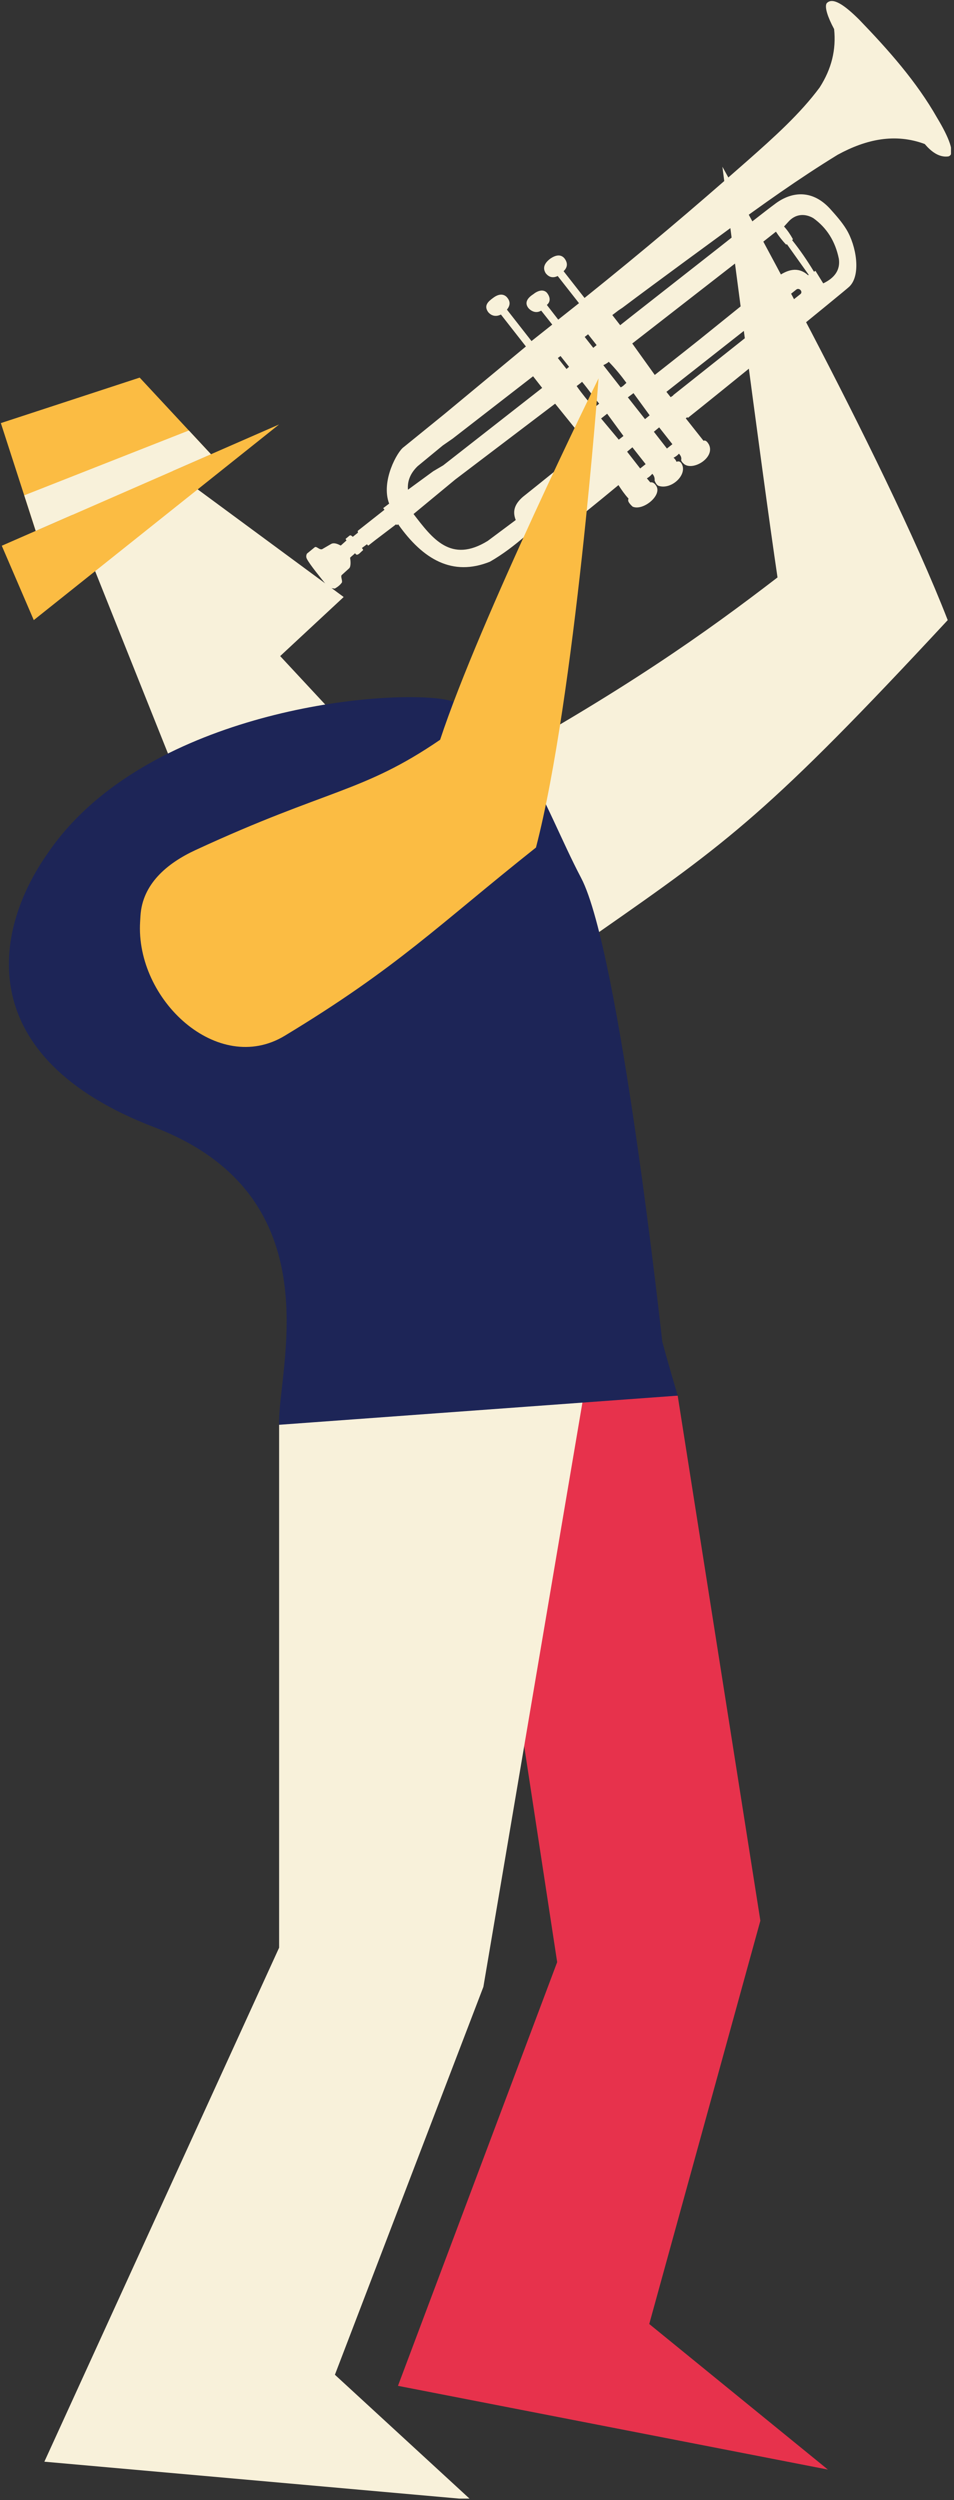 <?xml version="1.0" encoding="UTF-8" standalone="no"?>
<svg xmlns="http://www.w3.org/2000/svg" xmlns:xlink="http://www.w3.org/1999/xlink" xmlns:serif="http://www.serif.com/" width="100%" height="100%" viewBox="0 0 300 786" version="1.1" xml:space="preserve" style="fill-rule:evenodd;clip-rule:evenodd;stroke-linejoin:round;stroke-miterlimit:2;">
    <rect x="0" y="0" width="300" height="786" fill="#333333" stroke="none"/>
    <g transform="matrix(1,0,0,1,-6604.84,-6746.46)">
        <g id="Ebene-1" serif:id="Ebene 1">
        </g>
        <g id="Artboard15" transform="matrix(1,0,0,1,-1189.3,38.144)">
            <rect x="7794.14" y="6708.31" width="299.053" height="785.565" style="fill:none;"></rect>
            <clipPath id="_clip1">
                <rect x="7794.14" y="6708.31" width="299.053" height="785.565"></rect>
            </clipPath>
            <g clip-path="url(#_clip1)">
                <g transform="matrix(3.443,0,0,3.443,8029.88,6813.02)">
                    <path d="M0,-7.385C0,-7.385 1.702,-5.263 2.066,-4.763C-0.162,-2.967 -2.391,-1.17 -4.619,0.627L-5.965,1.696L-6.78,2.339C-6.8,2.355 -6.82,2.371 -6.84,2.387C-7.448,2.867 -8.057,3.347 -8.666,3.827C-9.352,2.87 -10.037,1.913 -10.722,0.956C-7.148,-1.825 -3.574,-4.605 0,-7.385M0.441,-7.722C1.02,-8.155 1.885,-8.852 2.401,-9.256C2.661,-8.85 2.991,-8.421 3.333,-8.073C3.357,-8.085 3.381,-8.098 3.405,-8.11C4.069,-7.178 4.732,-6.245 5.396,-5.312C5.378,-5.3 5.36,-5.287 5.342,-5.274C4.415,-6.1 3.458,-5.805 2.489,-5.104C2.143,-5.594 0.589,-7.537 0.441,-7.722M3.885,-8.476C3.907,-8.508 3.929,-8.539 3.951,-8.57C3.723,-8.985 3.461,-9.376 3.141,-9.726C3.266,-9.864 3.391,-10.001 3.517,-10.139C4.172,-10.89 5.04,-10.937 5.81,-10.494C7.044,-9.613 7.823,-8.375 8.147,-6.779C8.291,-5.772 7.778,-5.039 6.719,-4.533C6.484,-4.914 6.248,-5.295 6.012,-5.675C5.967,-5.65 5.921,-5.624 5.876,-5.599C5.27,-6.599 4.614,-7.563 3.885,-8.476M4.608,-3.533L-6.984,5.675C-6.979,5.68 -6.974,5.686 -6.969,5.691C-7.051,5.747 -7.133,5.802 -7.215,5.858L-7.603,5.372L3.106,-3.055L3.106,-3.056L3.106,-3.055L3.717,-3.536C3.894,-3.677 4.07,-3.818 4.247,-3.958C4.524,-4.203 4.928,-3.744 4.608,-3.533M-11.256,4.552C-11.422,4.691 -11.563,4.873 -11.78,4.962C-12.293,4.308 -12.842,3.604 -13.365,2.936C-13.242,2.873 -12.95,2.73 -12.874,2.624C-12.302,3.199 -11.736,3.897 -11.256,4.552M-9.133,7.516L-9.557,7.863L-11.124,5.874L-10.61,5.49L-9.133,7.516ZM-7.556,10.547L-8.749,9.015L-8.265,8.615L-7.056,10.152L-7.556,10.547ZM-14.759,0.114L-13.977,1.103L-14.284,1.353L-15.066,0.357L-14.759,0.114ZM-13.745,6.45C-13.9,6.592 -14.074,6.695 -14.24,6.838C-14.76,6.197 -15.322,5.539 -15.802,4.841C-15.683,4.762 -15.392,4.535 -15.306,4.455C-14.771,5.093 -14.28,5.812 -13.745,6.45M-11.526,9.401L-11.954,9.738L-13.569,7.805L-13.016,7.369L-11.526,9.401ZM-9.999,12.368L-11.193,10.836L-10.709,10.436L-9.499,11.973L-9.999,12.368ZM-17.273,2.1L-16.494,3.084L-16.728,3.284L-17.52,2.281L-17.273,2.1ZM-20.711,14.96C-21.354,15.522 -21.729,16.174 -21.364,17.075C-22.216,17.71 -23.068,18.345 -23.92,18.981C-27.293,21.062 -28.983,18.761 -30.7,16.528C-29.43,15.477 -28.159,14.427 -26.889,13.376C-23.848,11.068 -20.808,8.76 -17.767,6.451C-16.763,7.695 -15.759,8.939 -14.755,10.182C-15.293,10.59 -19.632,14.109 -20.711,14.96M-30.331,12.165C-29.563,11.532 -28.795,10.9 -28.027,10.267L-27.128,9.644C-24.679,7.746 -22.23,5.847 -19.781,3.949C-19.504,4.303 -19.228,4.657 -18.951,5.011C-21.964,7.369 -24.977,9.726 -27.99,12.084L-28.903,12.623C-29.671,13.185 -30.44,13.747 -31.209,14.309C-31.274,13.537 -31.004,12.819 -30.331,12.165M10.002,-28.62C8.688,-29.924 7.578,-30.72 7.033,-30.11C6.829,-29.776 7.12,-28.859 7.715,-27.754C7.907,-25.88 7.496,-24.148 6.396,-22.427C4.623,-20.03 2.225,-17.876 -0.203,-15.733C-5.349,-11.202 -9.598,-7.606 -15.081,-3.203C-15.099,-3.224 -16.978,-5.625 -16.995,-5.646C-16.576,-6.041 -16.635,-6.458 -16.922,-6.827C-17.259,-7.216 -17.717,-7.118 -18.181,-6.811C-18.761,-6.385 -18.934,-5.932 -18.617,-5.447C-18.341,-5.111 -17.994,-4.987 -17.533,-5.206C-17.505,-5.173 -15.615,-2.759 -15.587,-2.726C-16.219,-2.225 -16.852,-1.724 -17.484,-1.223C-17.532,-1.289 -18.475,-2.498 -18.523,-2.565C-18.143,-2.881 -18.224,-3.325 -18.532,-3.693C-18.855,-4.02 -19.347,-3.881 -19.774,-3.536C-20.321,-3.181 -20.595,-2.742 -20.182,-2.25C-19.838,-1.897 -19.415,-1.813 -19.041,-2.047C-19.002,-2.003 -18.068,-0.815 -18.029,-0.771C-18.661,-0.269 -19.293,0.232 -19.925,0.734C-19.962,0.686 -22.133,-2.09 -22.17,-2.138C-21.807,-2.578 -21.888,-2.942 -22.172,-3.271C-22.498,-3.613 -22.944,-3.573 -23.423,-3.213C-23.878,-2.883 -24.307,-2.51 -23.883,-1.913C-23.609,-1.581 -23.192,-1.449 -22.718,-1.689C-22.669,-1.626 -20.485,1.164 -20.436,1.227C-22.912,3.28 -25.388,5.334 -27.864,7.387C-29.108,8.397 -30.352,9.406 -31.596,10.416C-32.167,10.798 -33.706,13.521 -32.927,15.578C-33.112,15.719 -33.284,15.848 -33.469,15.988C-33.435,16.038 -33.387,16.09 -33.353,16.139C-34.153,16.774 -34.98,17.417 -35.78,18.052C-35.813,18.082 -35.793,18.164 -35.77,18.225C-35.929,18.354 -36.089,18.482 -36.248,18.61C-36.333,18.537 -36.446,18.42 -36.548,18.502C-36.662,18.596 -36.776,18.691 -36.89,18.785C-36.927,18.816 -36.851,18.894 -36.822,18.94C-37.003,19.102 -37.165,19.246 -37.346,19.408C-37.603,19.274 -37.942,19.115 -38.215,19.255C-38.494,19.417 -38.772,19.578 -39.051,19.74C-39.314,19.825 -39.558,19.43 -39.727,19.564C-39.963,19.758 -40.199,19.952 -40.435,20.145C-40.5,20.271 -40.534,20.445 -40.442,20.622C-40.153,21.173 -39.222,22.302 -38.629,23.043C-38.441,23.278 -38.13,23.316 -37.885,23.335C-37.598,23.168 -37.375,22.982 -37.236,22.769C-37.189,22.575 -37.366,22.251 -37.27,22.112C-37.046,21.908 -36.821,21.705 -36.596,21.501C-36.389,21.341 -36.454,20.758 -36.493,20.518C-36.341,20.357 -36.196,20.27 -36.045,20.109C-35.88,20.325 -35.839,20.241 -35.697,20.177C-35.576,20.082 -35.445,19.938 -35.324,19.843C-35.265,19.781 -35.372,19.703 -35.414,19.63C-35.26,19.516 -35.106,19.402 -34.951,19.289C-34.921,19.337 -34.849,19.428 -34.821,19.404C-34.62,19.245 -34.418,19.087 -34.217,18.929C-33.577,18.443 -32.938,17.957 -32.298,17.471C-32.268,17.491 -32.237,17.512 -32.207,17.533C-32.172,17.511 -32.138,17.488 -32.103,17.466C-29.829,20.684 -27.144,22.253 -23.726,20.884C-22.568,20.223 -21.489,19.397 -20.445,18.495C-19.635,19.105 -18.734,19.289 -17.909,18.69C-15.924,17.104 -13.941,15.516 -11.982,13.887C-11.704,14.318 -11.414,14.74 -11.063,15.12C-11.11,15.224 -11.106,15.328 -11.052,15.432C-10.965,15.579 -10.844,15.719 -10.687,15.855C-9.74,16.276 -7.933,14.802 -8.55,13.928C-8.714,13.687 -8.89,13.599 -9.075,13.638C-9.179,13.516 -9.283,13.394 -9.387,13.272C-9.194,13.161 -9.033,13.018 -8.892,12.855C-8.74,13.015 -8.653,13.212 -8.682,13.474C-8.601,13.667 -8.496,13.879 -8.322,13.953C-7.187,14.334 -5.738,13.024 -6.163,12.032C-6.293,11.731 -6.458,11.673 -6.682,11.758C-6.739,11.611 -6.829,11.488 -6.952,11.388C-6.769,11.294 -6.598,11.179 -6.457,11.018C-6.299,11.186 -6.216,11.362 -6.246,11.549C-6.282,11.646 -6.193,11.788 -5.978,11.974C-5.146,12.607 -3.117,11.365 -3.726,10.173C-3.912,9.849 -4.071,9.774 -4.215,9.838C-4.754,9.156 -5.294,8.474 -5.834,7.792C-5.786,7.754 -5.738,7.715 -5.69,7.677C-5.677,7.703 -5.664,7.73 -5.651,7.756C-3.587,6.128 8.801,-3.926 9.102,-4.236C10.194,-5.278 9.75,-7.965 8.833,-9.468C8.412,-10.157 7.868,-10.762 7.326,-11.366C5.619,-13.21 3.695,-12.864 2.268,-11.753C1.837,-11.45 -1.59,-8.768 -2.784,-7.816L-10.964,-1.398C-11.251,-1.17 -11.538,-0.942 -11.825,-0.715C-12.065,-1.023 -12.305,-1.332 -12.544,-1.641C-12.358,-1.782 -12.171,-1.923 -11.984,-2.065L-11.608,-2.317C-8.807,-4.429 -2.269,-9.208 -2.269,-9.208C1.094,-11.68 4.488,-14.102 8.036,-16.277C10.648,-17.706 13.292,-18.262 15.991,-17.26C16.572,-16.575 17.3,-16.012 18.143,-16.126C18.845,-16.299 18.171,-17.915 17.128,-19.641C15.233,-22.973 12.68,-25.841 10.002,-28.62" style="fill:rgb(248,241,218);fill-rule:nonzero;"></path>
                </g>
                <g transform="matrix(3.443,0,0,3.443,7856.68,6844.68)">
                    <path d="M0,36.267L11.942,25.162L7.425,20.305L13.225,14.911L-7.002,0L-12.461,5.077L0,36.267Z" style="fill:rgb(248,241,218);fill-rule:nonzero;"></path>
                </g>
                <g transform="matrix(3.443,0,0,3.443,7794.7,6865.14)">
                    <path d="M0,4.286L2.922,11.077L25.33,-6.791L0,4.286Z" style="fill:rgb(251,188,67);fill-rule:nonzero;"></path>
                </g>
                <g transform="matrix(3.272,-1.072,-1.072,-3.272,7793,6852.11)">
                    <path d="M1.363,2.846L14.705,2.846L18.71,-5.832L1.323,-7.499L1.363,2.846Z" style="fill:rgb(251,188,67);fill-rule:nonzero;"></path>
                </g>
                <g transform="matrix(3.155,-1.379,-1.379,-3.155,7813.86,6884.22)">
                    <path d="M-1.211,3.38L16.256,3.38L15.275,6.179L-0.872,6.775L-1.211,3.38Z" style="fill:rgb(248,241,218);fill-rule:nonzero;"></path>
                </g>
                <g transform="matrix(3.443,0,0,3.443,7942.13,7484.75)">
                    <path d="M0,-98.111L18.913,-98.069L26.465,-50.122L16.316,-13.292L32.632,0L-6.634,-7.647L7.906,-46.337L0,-98.111Z" style="fill:rgb(231,50,76);fill-rule:nonzero;"></path>
                </g>
                <g transform="matrix(3.443,0,0,3.443,7881.91,7433.12)">
                    <path d="M0,-80.409L30.366,-98.148L18.657,-29.082L5.096,6.337L17.49,17.739L-21.44,14.276L0,-32.66L0,-80.409Z" style="fill:rgb(248,241,218);fill-rule:nonzero;"></path>
                </g>
                <g transform="matrix(3.443,0,0,3.443,7943.03,6835.26)">
                    <path d="M0,33.779C0,33.779 -14.864,42.109 -11.357,47.564C-7.849,53.02 1.182,55.422 11.476,48.239C23.298,39.991 27.046,37.283 43.315,19.757C37.482,4.741 22.736,-21.643 22.736,-21.643C22.736,-21.643 26.322,6.137 27.77,15.857C21.248,20.871 13.786,26.212 0,33.779" style="fill:rgb(248,241,218);fill-rule:nonzero;"></path>
                </g>
                <g transform="matrix(3.443,0,0,3.443,8007.25,6934.6)">
                    <path d="M0,61.721L-36.403,64.383C-36.583,59.44 -31.223,43.561 -47.811,37.209C-64.394,30.858 -62.631,19.393 -57.513,12.158C-49.219,-0.016 -29.286,-2.662 -22.05,-1.958C-14.815,-1.249 -12.348,7.749 -8.818,14.45C-5.288,21.156 -1.408,56.793 -1.408,56.793C-1.408,56.793 -0.884,58.736 0,61.721" style="fill:rgb(29,37,87);fill-rule:nonzero;"></path>
                </g>
                <g transform="matrix(3.443,0,0,3.443,7838.31,6877.66)">
                    <path d="M0,34.455C-0.01,34.627 -0.021,34.799 -0.031,34.974C-0.474,42.105 7.065,49.093 13.178,45.396C23.539,39.129 27.179,35.31 36.124,28.208C39.695,14.474 41.84,-14.638 41.84,-14.638C41.84,-14.638 30.971,7.441 27.37,18.367C20.275,23.218 17.127,22.838 5.029,28.439C2.397,29.657 0.172,31.559 0,34.455" style="fill:rgb(251,188,67);fill-rule:nonzero;"></path>
                </g>
            </g>
        </g>
    </g>
</svg>
